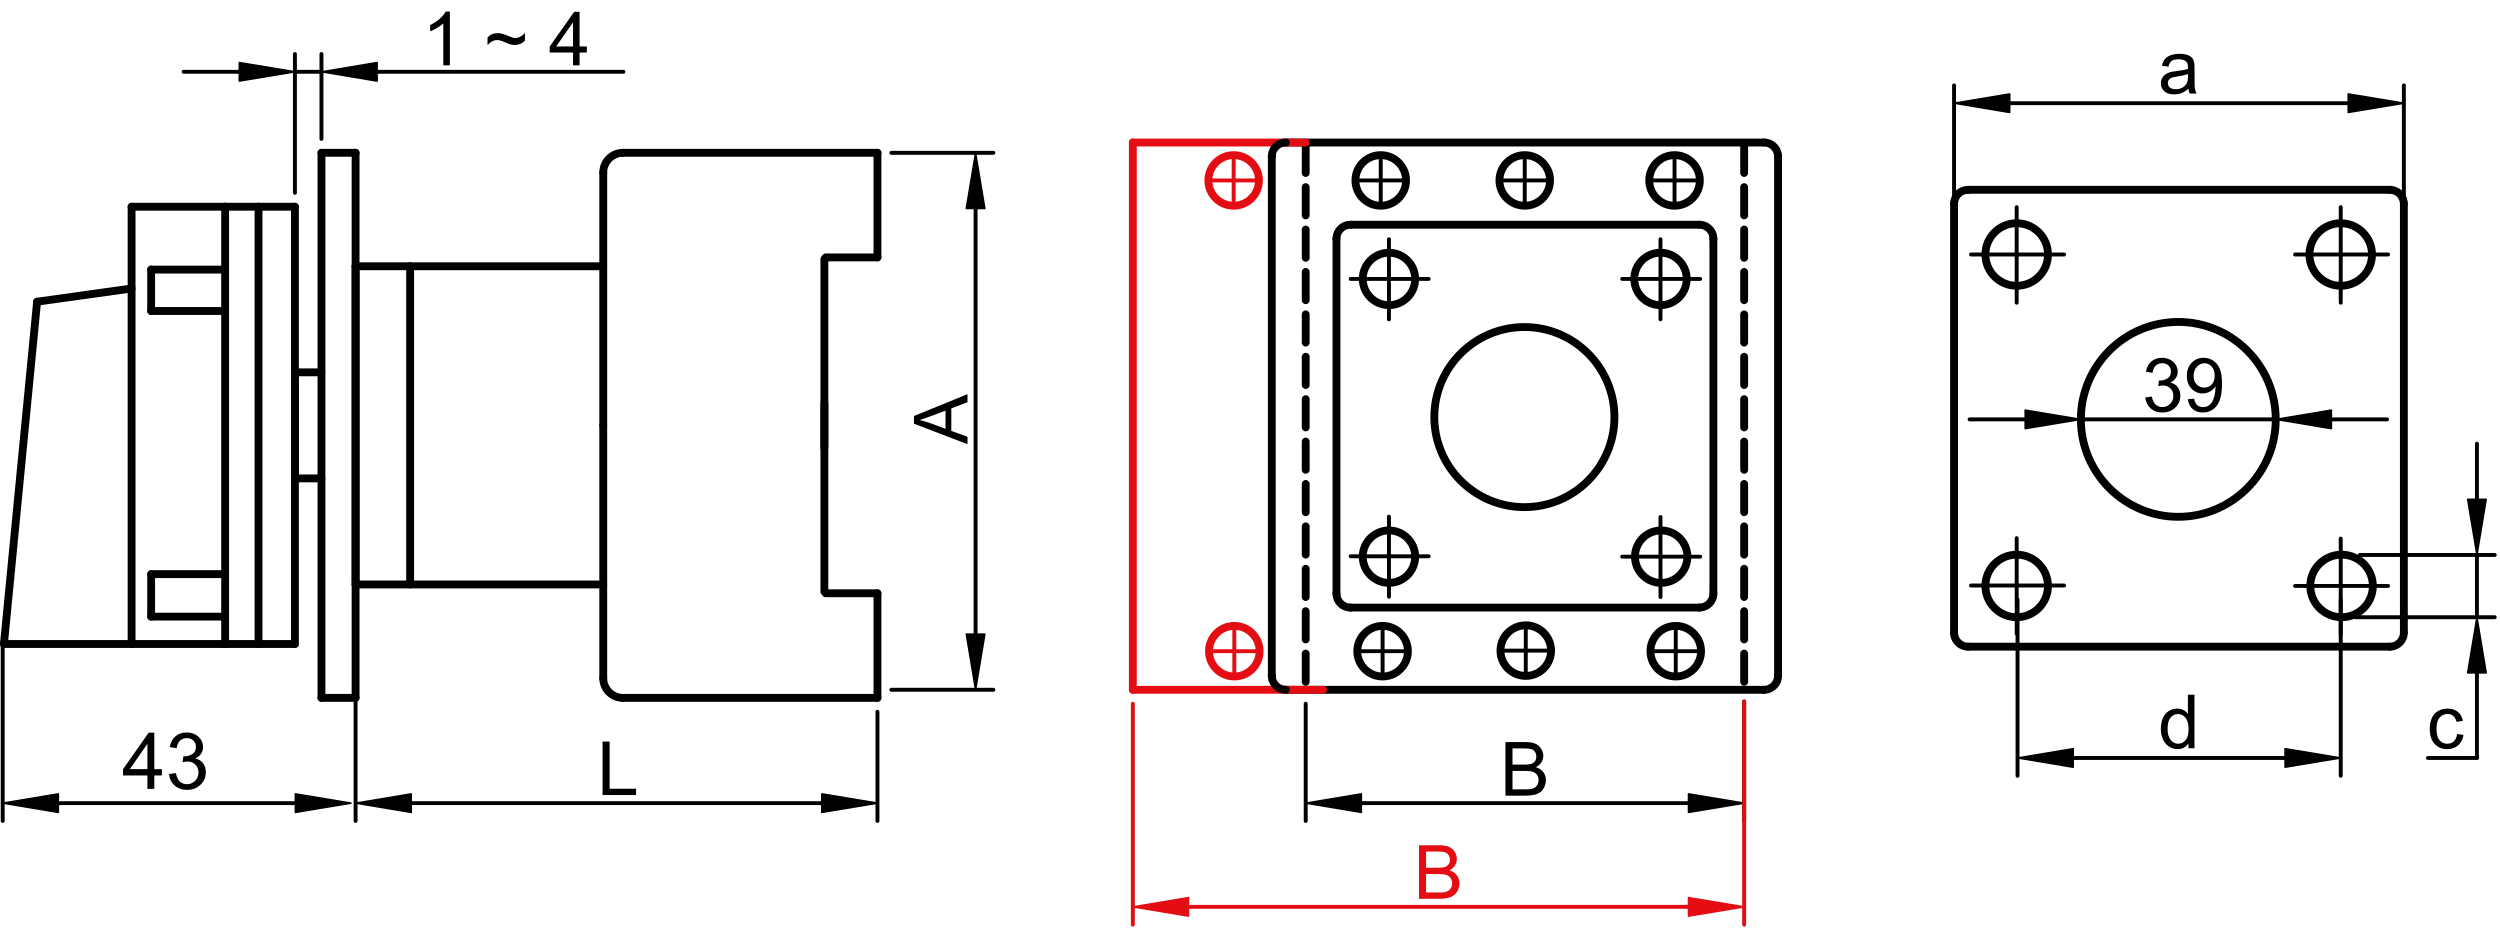 <?xml version="1.0" encoding="utf-8"?>
<!-- Generator: Adobe Illustrator 16.0.3, SVG Export Plug-In . SVG Version: 6.00 Build 0)  -->
<!DOCTYPE svg PUBLIC "-//W3C//DTD SVG 1.1//EN" "http://www.w3.org/Graphics/SVG/1.1/DTD/svg11.dtd">
<svg version="1.1" xmlns="http://www.w3.org/2000/svg" xmlns:xlink="http://www.w3.org/1999/xlink" x="0px" y="0px" width="800px"
	 height="300px" viewBox="0 0 800 300" enable-background="new 0 0 800 300" xml:space="preserve">
<g id="átrajz">
</g>
<g id="átrajzolás">
</g>
<g id="saru">
</g>
<g id="Defpoints">
</g>
<g id="_x30_">
	<g>
		<path d="M193.04,86.458h-79.254c-0.693,0-1.256-0.562-1.256-1.257c0-0.694,0.563-1.256,1.256-1.256h79.254
			c0.694,0,1.256,0.562,1.256,1.256C194.296,85.896,193.734,86.458,193.04,86.458z"/>
	</g>
	<g>
		<path d="M193.04,188.28h-79.254c-0.693,0-1.256-0.562-1.256-1.256c0-0.695,0.563-1.256,1.256-1.256h79.254
			c0.694,0,1.256,0.562,1.256,1.256C194.296,187.718,193.734,188.28,193.04,188.28z"/>
	</g>
	<g>
		<path d="M131.241,188.28c-0.695,0-1.256-0.562-1.256-1.256V85.202c0-0.694,0.562-1.256,1.256-1.256
			c0.694,0,1.256,0.562,1.256,1.256v101.822C132.497,187.718,131.935,188.28,131.241,188.28z"/>
	</g>
	<g>
		<path d="M193.04,218.279c-0.694,0-1.256-0.562-1.256-1.256v-80.909c0-0.694,0.562-1.256,1.256-1.256s1.256,0.562,1.256,1.256
			v80.909C194.296,217.717,193.734,218.279,193.04,218.279z"/>
	</g>
	<g>
		<path d="M280.785,224.579h-81.446c-0.694,0-1.256-0.562-1.256-1.256c0-0.695,0.562-1.256,1.256-1.256h81.446
			c0.694,0,1.256,0.562,1.256,1.256C282.042,224.017,281.479,224.579,280.785,224.579z"/>
	</g>
	<g>
		<path d="M280.785,224.579c-0.694,0-1.256-0.562-1.256-1.256v-33.469c0-0.695,0.562-1.257,1.256-1.257s1.256,0.562,1.256,1.257
			v33.469C282.042,224.017,281.479,224.579,280.785,224.579z"/>
	</g>
	<g>
		<path d="M280.785,191.109h-16.574c-0.695,0-1.256-0.562-1.256-1.256c0-0.695,0.562-1.257,1.256-1.257h16.574
			c0.694,0,1.256,0.562,1.256,1.257C282.042,190.547,281.479,191.109,280.785,191.109z"/>
	</g>
	<g>
		<path d="M263.803,190.591c-0.694,0-1.256-0.562-1.256-1.256v-60.35c0-0.694,0.562-1.256,1.256-1.256s1.256,0.562,1.256,1.256
			v60.35C265.059,190.029,264.497,190.591,263.803,190.591z"/>
	</g>
	<g>
		<path d="M199.339,224.579c-4.167,0-7.556-3.389-7.556-7.556c0-0.694,0.562-1.257,1.256-1.257s1.256,0.563,1.256,1.257
			c0,2.78,2.263,5.043,5.043,5.043c0.694,0,1.256,0.562,1.256,1.256C200.595,224.017,200.033,224.579,199.339,224.579z"/>
	</g>
	<g>
		<path d="M193.04,137.37c-0.694,0-1.256-0.562-1.256-1.256V55.203c0-0.695,0.562-1.257,1.256-1.257s1.256,0.562,1.256,1.257v80.911
			C194.296,136.808,193.734,137.37,193.04,137.37z"/>
	</g>
	<g>
		<path d="M263.803,144.499c-0.694,0-1.256-0.563-1.256-1.256v-60.34c0-0.693,0.562-1.256,1.256-1.256s1.256,0.563,1.256,1.256
			v60.34C265.059,143.936,264.497,144.499,263.803,144.499z"/>
	</g>
	<g>
		<path d="M280.785,50.16h-81.446c-0.694,0-1.256-0.562-1.256-1.257c0-0.694,0.562-1.256,1.256-1.256h81.446
			c0.694,0,1.256,0.562,1.256,1.256C282.042,49.598,281.479,50.16,280.785,50.16z"/>
	</g>
	<g>
		<path d="M280.785,83.629h-16.574c-0.695,0-1.256-0.562-1.256-1.256s0.562-1.256,1.256-1.256h16.574
			c0.694,0,1.256,0.562,1.256,1.256S281.479,83.629,280.785,83.629z"/>
	</g>
	<g>
		<path d="M193.04,56.459c-0.694,0-1.256-0.562-1.256-1.256c0-4.167,3.389-7.556,7.556-7.556c0.694,0,1.256,0.562,1.256,1.256
			c0,0.695-0.562,1.257-1.256,1.257c-2.78,0-5.043,2.263-5.043,5.043C194.296,55.897,193.734,56.459,193.04,56.459z"/>
	</g>
	<g>
		<path d="M280.785,83.629c-0.694,0-1.256-0.562-1.256-1.256v-33.47c0-0.694,0.562-1.256,1.256-1.256s1.256,0.562,1.256,1.256v33.47
			C282.042,83.067,281.479,83.629,280.785,83.629z"/>
	</g>
	<g>
		<path d="M280.785,263.329c-0.347,0-0.628-0.282-0.628-0.628v-34.927c0-0.346,0.281-0.628,0.628-0.628s0.628,0.282,0.628,0.628
			v34.927C281.414,263.046,281.132,263.329,280.785,263.329z"/>
	</g>
	<g>
		<path d="M113.786,263.329c-0.347,0-0.628-0.282-0.628-0.628v-46.961c0-0.346,0.281-0.628,0.628-0.628s0.628,0.282,0.628,0.628
			v46.961C114.414,263.046,114.133,263.329,113.786,263.329z"/>
	</g>
	<g>
		<path d="M262.978,257.631H131.593c-0.347,0-0.628-0.282-0.628-0.628c0-0.346,0.281-0.628,0.628-0.628h131.385
			c0.347,0,0.628,0.282,0.628,0.628C263.606,257.349,263.325,257.631,262.978,257.631z"/>
	</g>
	<g>
		<polygon points="262.978,254.036 262.978,259.972 280.785,257.002 		"/>
		<path d="M262.978,260.222c-0.059,0-0.116-0.02-0.162-0.059c-0.057-0.046-0.09-0.118-0.09-0.191v-5.936
			c0-0.074,0.033-0.145,0.09-0.191c0.056-0.049,0.125-0.064,0.204-0.057l17.807,2.967c0.12,0.02,0.209,0.125,0.209,0.248
			s-0.089,0.229-0.209,0.248l-17.807,2.969C263.005,260.222,262.992,260.222,262.978,260.222z M263.229,254.333v5.342l16.027-2.672
			L263.229,254.333z"/>
	</g>
	<g>
		<polygon points="131.593,254.036 131.593,259.972 113.786,257.002 		"/>
		<path d="M131.593,260.222c-0.014,0-0.027,0-0.042-0.002l-17.807-2.969c-0.121-0.02-0.21-0.125-0.21-0.248s0.089-0.228,0.21-0.248
			l17.807-2.967c0.072-0.015,0.147,0.008,0.204,0.057c0.056,0.047,0.089,0.118,0.089,0.191v5.936c0,0.074-0.033,0.145-0.089,0.191
			C131.709,260.203,131.652,260.222,131.593,260.222z M115.314,257.002l16.027,2.672v-5.342L115.314,257.002z"/>
	</g>
	<g>
		<g>
			<path d="M192.821,254.421v-17.138h2.257v15.116h8.461v2.022H192.821z"/>
		</g>
	</g>
	<g>
		<path d="M0.86,263.329c-0.348,0-0.628-0.282-0.628-0.628v-57.636c0-0.346,0.281-0.628,0.628-0.628
			c0.347,0,0.628,0.282,0.628,0.628v57.636C1.488,263.046,1.208,263.329,0.86,263.329z"/>
	</g>
	<g>
		<path d="M94.516,257.631H18.667c-0.347,0-0.628-0.282-0.628-0.628c0-0.346,0.281-0.628,0.628-0.628h75.849
			c0.347,0,0.628,0.282,0.628,0.628C95.145,257.349,94.863,257.631,94.516,257.631z"/>
	</g>
	<g>
		<polygon points="94.516,254.036 94.516,259.972 112.323,257.002 		"/>
		<path d="M94.516,260.222c-0.059,0-0.117-0.02-0.162-0.059c-0.056-0.046-0.089-0.118-0.089-0.191v-5.936
			c0-0.074,0.033-0.145,0.089-0.191c0.057-0.049,0.126-0.064,0.204-0.057l17.807,2.967c0.121,0.02,0.21,0.125,0.21,0.248
			s-0.089,0.229-0.21,0.248l-17.807,2.969C94.543,260.222,94.53,260.222,94.516,260.222z M94.768,254.333v5.342l16.027-2.672
			L94.768,254.333z"/>
	</g>
	<g>
		<polygon points="18.667,254.036 18.667,259.972 0.86,257.002 		"/>
		<path d="M18.667,260.222c-0.013,0-0.027,0-0.042-0.002L0.818,257.25c-0.12-0.02-0.21-0.125-0.21-0.248s0.09-0.228,0.21-0.248
			l17.807-2.967c0.074-0.015,0.147,0.008,0.204,0.057c0.057,0.047,0.089,0.118,0.089,0.191v5.936c0,0.074-0.033,0.145-0.089,0.191
			C18.784,260.203,18.726,260.222,18.667,260.222z M2.389,257.002l16.027,2.672v-5.342L2.389,257.002z"/>
	</g>
	<g>
		<path d="M317.883,49.531h-32.645c-0.347,0-0.628-0.281-0.628-0.628c0-0.347,0.281-0.628,0.628-0.628h32.645
			c0.347,0,0.628,0.281,0.628,0.628C318.511,49.25,318.229,49.531,317.883,49.531z"/>
	</g>
	<g>
		<path d="M317.883,221.359h-32.645c-0.347,0-0.628-0.282-0.628-0.628c0-0.346,0.281-0.628,0.628-0.628h32.645
			c0.347,0,0.628,0.282,0.628,0.628C318.511,221.077,318.229,221.359,317.883,221.359z"/>
	</g>
	<g>
		<path d="M312.185,203.551c-0.347,0-0.628-0.282-0.628-0.628V66.711c0-0.347,0.281-0.628,0.628-0.628
			c0.348,0,0.628,0.281,0.628,0.628v136.211C312.813,203.269,312.532,203.551,312.185,203.551z"/>
	</g>
	<g>
		<polygon points="309.217,66.711 315.152,66.711 312.185,48.903 		"/>
		<path d="M315.152,66.963h-5.936c-0.074,0-0.144-0.033-0.191-0.089c-0.048-0.057-0.069-0.13-0.057-0.204l2.968-17.808
			c0.039-0.241,0.457-0.241,0.496,0l2.968,17.808c0.013,0.074-0.009,0.147-0.057,0.204C315.296,66.93,315.227,66.963,315.152,66.963
			z M309.514,66.46h5.342l-2.671-16.028L309.514,66.46z"/>
	</g>
	<g>
		<polygon points="309.217,202.922 315.152,202.922 312.185,220.731 		"/>
		<path d="M312.185,220.981c-0.123,0-0.229-0.088-0.248-0.208l-2.968-17.808c-0.013-0.074,0.009-0.147,0.057-0.204
			c0.048-0.056,0.117-0.088,0.191-0.088h5.936c0.074,0,0.144,0.032,0.191,0.088c0.048,0.057,0.069,0.13,0.057,0.204l-2.968,17.808
			C312.413,220.893,312.308,220.981,312.185,220.981z M309.514,203.173l2.671,16.029l2.671-16.029H309.514z"/>
	</g>
	<g>
		<g>
			<path d="M309.602,142.153l-17.138-6.569v-2.468l17.138-6.986v2.582l-5.183,1.965v7.222l5.183,1.865V142.153z M302.574,137.233
				v-5.831l-4.758,1.787c-1.445,0.535-2.64,0.944-3.585,1.224c1.121,0.238,2.226,0.552,3.31,0.945L302.574,137.233z"/>
		</g>
	</g>
	<g>
		<path d="M558.13,263.329c-0.346,0-0.628-0.282-0.628-0.628v-38.23c0-0.346,0.282-0.628,0.628-0.628s0.628,0.282,0.628,0.628v38.23
			C558.758,263.046,558.476,263.329,558.13,263.329z"/>
	</g>
	<g>
		<path d="M417.826,263.329c-0.347,0-0.629-0.282-0.629-0.628v-37.519c0-0.346,0.282-0.628,0.629-0.628
			c0.346,0,0.628,0.282,0.628,0.628v37.519C418.454,263.046,418.172,263.329,417.826,263.329z"/>
	</g>
	<g>
		<path d="M540.321,257.631H435.632c-0.347,0-0.629-0.282-0.629-0.628c0-0.346,0.282-0.628,0.629-0.628h104.689
			c0.347,0,0.629,0.282,0.629,0.628C540.95,257.349,540.668,257.631,540.321,257.631z"/>
	</g>
	<g>
		<polygon points="540.321,254.036 540.321,259.972 558.13,257.002 		"/>
		<path d="M540.321,260.222c-0.059,0-0.117-0.02-0.161-0.059c-0.057-0.046-0.089-0.118-0.089-0.191v-5.936
			c0-0.074,0.032-0.145,0.089-0.191c0.054-0.049,0.127-0.069,0.203-0.057l17.809,2.967c0.12,0.02,0.208,0.125,0.208,0.248
			s-0.088,0.229-0.208,0.248l-17.809,2.969C540.349,260.222,540.336,260.222,540.321,260.222z M540.572,254.333v5.342l16.029-2.672
			L540.572,254.333z"/>
	</g>
	<g>
		<polygon points="435.632,254.036 435.632,259.972 417.826,257.002 		"/>
		<path d="M435.632,260.222c-0.015,0-0.027,0-0.042-0.002l-17.806-2.969c-0.12-0.02-0.209-0.125-0.209-0.248
			s0.089-0.228,0.209-0.248l17.806-2.967c0.073-0.012,0.147,0.008,0.204,0.057c0.056,0.047,0.088,0.118,0.088,0.191v5.936
			c0,0.074-0.032,0.145-0.088,0.191C435.749,260.203,435.69,260.222,435.632,260.222z M419.354,257.002l16.026,2.672v-5.342
			L419.354,257.002z"/>
	</g>
	<g>
		<g>
			<path d="M481.743,254.605v-17.138h6.43c1.311,0,2.36,0.174,3.151,0.52c0.792,0.349,1.41,0.883,1.859,1.605
				c0.449,0.721,0.673,1.475,0.673,2.265c0,0.733-0.199,1.423-0.599,2.071c-0.397,0.648-0.999,1.17-1.804,1.568
				c1.038,0.304,1.833,0.822,2.39,1.553c0.558,0.731,0.837,1.595,0.837,2.591c0,0.802-0.169,1.548-0.508,2.238
				c-0.339,0.69-0.759,1.22-1.257,1.593c-0.498,0.375-1.123,0.658-1.877,0.847c-0.751,0.191-1.671,0.287-2.763,0.287H481.743z
				 M484.001,244.671h3.711c1.006,0,1.728-0.066,2.164-0.199c0.577-0.172,1.011-0.457,1.303-0.854s0.439-0.898,0.439-1.497
				c0-0.569-0.138-1.07-0.41-1.504c-0.271-0.432-0.662-0.729-1.17-0.889c-0.506-0.159-1.377-0.24-2.608-0.24h-3.429V244.671z
				 M484.001,252.583h4.277c0.733,0,1.249-0.027,1.546-0.081c0.525-0.093,0.962-0.25,1.313-0.469
				c0.351-0.218,0.64-0.535,0.868-0.952c0.226-0.417,0.339-0.898,0.339-1.443c0-0.638-0.167-1.195-0.498-1.666
				c-0.331-0.471-0.788-0.8-1.369-0.992c-0.582-0.191-1.419-0.287-2.511-0.287h-3.966V252.583z"/>
		</g>
	</g>
	<g>
		<path fill="#E30D13" d="M558.13,296.523c-0.346,0-0.628-0.282-0.628-0.628v-71.424c0-0.346,0.282-0.628,0.628-0.628
			s0.628,0.282,0.628,0.628v71.424C558.758,296.241,558.476,296.523,558.13,296.523z"/>
	</g>
	<g>
		<path fill="#E30D13" d="M362.505,296.523c-0.347,0-0.628-0.282-0.628-0.628v-70.713c0-0.346,0.281-0.628,0.628-0.628
			c0.348,0,0.629,0.282,0.629,0.628v70.713C363.134,296.241,362.853,296.523,362.505,296.523z"/>
	</g>
	<g>
		<path fill="#E30D13" d="M540.321,290.823H380.313c-0.348,0-0.629-0.282-0.629-0.628c0-0.346,0.281-0.628,0.629-0.628h160.009
			c0.347,0,0.629,0.282,0.629,0.628C540.95,290.541,540.668,290.823,540.321,290.823z"/>
	</g>
	<g>
		<polygon fill="#E30D13" points="540.321,287.228 540.321,293.164 558.13,290.195 		"/>
		<path fill="#E30D13" d="M540.321,293.414c-0.059,0-0.117-0.02-0.161-0.059c-0.057-0.046-0.089-0.118-0.089-0.191v-5.936
			c0-0.074,0.032-0.145,0.089-0.191c0.054-0.049,0.127-0.071,0.203-0.056l17.809,2.967c0.12,0.02,0.208,0.125,0.208,0.248
			c0,0.123-0.088,0.228-0.208,0.248l-17.809,2.969C540.349,293.414,540.336,293.414,540.321,293.414z M540.572,287.525v5.342
			l16.029-2.672L540.572,287.525z"/>
	</g>
	<g>
		<polygon fill="#E30D13" points="380.313,287.228 380.313,293.164 362.505,290.195 		"/>
		<path fill="#E30D13" d="M380.313,293.414c-0.014,0-0.027,0-0.042-0.002l-17.807-2.969c-0.12-0.02-0.21-0.125-0.21-0.248
			c0-0.123,0.09-0.229,0.21-0.248l17.807-2.967c0.076-0.018,0.147,0.007,0.204,0.056c0.056,0.047,0.089,0.118,0.089,0.191v5.936
			c0,0.074-0.033,0.145-0.089,0.191C380.429,293.395,380.371,293.414,380.313,293.414z M364.034,290.195l16.026,2.672v-5.342
			L364.034,290.195z"/>
	</g>
	<g>
		<g>
			<path fill="#E30D13" d="M454.083,287.613v-17.138h6.429c1.311,0,2.361,0.174,3.151,0.52c0.792,0.349,1.411,0.884,1.86,1.605
				c0.448,0.722,0.672,1.475,0.672,2.265c0,0.734-0.198,1.423-0.599,2.071c-0.397,0.647-0.999,1.17-1.804,1.568
				c1.038,0.304,1.833,0.822,2.391,1.553c0.557,0.731,0.836,1.595,0.836,2.592c0,0.802-0.169,1.548-0.508,2.238
				s-0.758,1.22-1.256,1.592c-0.498,0.376-1.124,0.658-1.878,0.847c-0.751,0.191-1.671,0.287-2.763,0.287H454.083z M456.341,277.679
				h3.71c1.006,0,1.728-0.066,2.164-0.199c0.577-0.171,1.012-0.457,1.304-0.854s0.438-0.898,0.438-1.497
				c0-0.569-0.137-1.07-0.409-1.504c-0.272-0.432-0.663-0.729-1.171-0.888c-0.506-0.16-1.377-0.241-2.608-0.241h-3.428V277.679z
				 M456.341,285.591h4.276c0.734,0,1.249-0.027,1.547-0.081c0.524-0.094,0.962-0.25,1.313-0.469
				c0.351-0.219,0.641-0.535,0.868-0.952c0.227-0.417,0.339-0.898,0.339-1.443c0-0.638-0.167-1.195-0.498-1.666
				s-0.788-0.8-1.369-0.991c-0.582-0.191-1.418-0.287-2.511-0.287h-3.965V285.591z"/>
		</g>
	</g>
	<g>
		<path d="M645.613,248.873c-0.346,0-0.629-0.282-0.629-0.628v-56.429c0-0.346,0.283-0.628,0.629-0.628s0.628,0.282,0.628,0.628
			v56.429C646.241,248.59,645.959,248.873,645.613,248.873z"/>
	</g>
	<g>
		<path d="M749.032,248.873c-0.346,0-0.628-0.282-0.628-0.628v-56.429c0-0.346,0.282-0.628,0.628-0.628s0.628,0.282,0.628,0.628
			v56.429C749.66,248.59,749.378,248.873,749.032,248.873z"/>
	</g>
	<g>
		<path d="M731.224,243.174h-67.805c-0.346,0-0.628-0.282-0.628-0.628c0-0.346,0.282-0.628,0.628-0.628h67.805
			c0.347,0,0.628,0.282,0.628,0.628C731.852,242.892,731.57,243.174,731.224,243.174z"/>
	</g>
	<g>
		<polygon points="663.419,239.577 663.419,245.513 645.613,242.546 		"/>
		<path d="M663.419,245.763c-0.015,0-0.027,0-0.042-0.002l-17.806-2.967c-0.12-0.02-0.208-0.125-0.208-0.248
			c0-0.123,0.088-0.229,0.208-0.248l17.806-2.969c0.074-0.015,0.147,0.007,0.204,0.057c0.057,0.046,0.088,0.118,0.088,0.191v5.936
			c0,0.074-0.031,0.145-0.088,0.191C663.537,245.744,663.478,245.763,663.419,245.763z M647.142,242.546l16.027,2.67v-5.342
			L647.142,242.546z"/>
	</g>
	<g>
		<polygon points="731.224,239.577 731.224,245.513 749.032,242.546 		"/>
		<path d="M731.224,245.763c-0.059,0-0.117-0.02-0.162-0.059c-0.056-0.047-0.088-0.118-0.088-0.191v-5.936
			c0-0.074,0.032-0.145,0.088-0.191c0.055-0.049,0.131-0.071,0.204-0.057l17.809,2.969c0.12,0.02,0.208,0.125,0.208,0.248
			c0,0.123-0.088,0.228-0.208,0.248l-17.809,2.967C731.251,245.763,731.238,245.763,731.224,245.763z M731.475,239.874v5.342
			l16.028-2.67L731.475,239.874z"/>
	</g>
	<g>
		<g>
			<path d="M700.287,239.447v-1.57c-0.788,1.232-1.943,1.845-3.473,1.845c-0.988,0-1.899-0.272-2.729-0.819
				c-0.832-0.545-1.475-1.306-1.929-2.285c-0.457-0.977-0.685-2.103-0.685-3.372c0-1.239,0.206-2.363,0.618-3.374
				c0.412-1.008,1.03-1.781,1.855-2.319c0.824-0.538,1.747-0.807,2.766-0.807c0.746,0,1.411,0.157,1.995,0.476
				c0.584,0.314,1.058,0.729,1.423,1.237v-6.15h2.101v17.138H700.287z M693.632,233.249c0,1.59,0.336,2.777,1.009,3.565
				c0.675,0.788,1.467,1.18,2.383,1.18c0.925,0,1.708-0.375,2.354-1.128c0.645-0.751,0.969-1.897,0.969-3.44
				c0-1.698-0.329-2.945-0.986-3.74s-1.468-1.192-2.43-1.192c-0.939,0-1.723,0.383-2.354,1.146
				C693.946,230.402,693.632,231.604,693.632,233.249z"/>
		</g>
	</g>
	<g>
		<path d="M660.504,82.073H630.72c-0.346,0-0.628-0.281-0.628-0.628s0.282-0.628,0.628-0.628h29.784
			c0.346,0,0.628,0.281,0.628,0.628S660.85,82.073,660.504,82.073z"/>
	</g>
	<g>
		<path d="M660.504,187.993H630.72c-0.346,0-0.628-0.282-0.628-0.628c0-0.346,0.282-0.628,0.628-0.628h29.784
			c0.346,0,0.628,0.282,0.628,0.628C661.132,187.71,660.85,187.993,660.504,187.993z"/>
	</g>
	<g>
		<path d="M764.742,208.193H629.793c-0.695,0-1.257-0.562-1.257-1.256s0.562-1.256,1.257-1.256h134.949
			c0.694,0,1.257,0.562,1.257,1.256S765.437,208.193,764.742,208.193z"/>
	</g>
	<g>
		<path d="M764.742,62H629.793c-0.695,0-1.257-0.562-1.257-1.256c0-0.695,0.562-1.257,1.257-1.257h134.949
			c0.694,0,1.257,0.562,1.257,1.257C765.999,61.438,765.437,62,764.742,62z"/>
	</g>
	<g>
		<path d="M625.299,74.434c-0.346,0-0.628-0.281-0.628-0.628v-46.48c0-0.347,0.282-0.628,0.628-0.628
			c0.347,0,0.629,0.281,0.629,0.628v46.48C625.928,74.153,625.646,74.434,625.299,74.434z"/>
	</g>
	<g>
		<path d="M769.235,74.434c-0.346,0-0.628-0.281-0.628-0.628v-46.48c0-0.347,0.282-0.628,0.628-0.628s0.628,0.281,0.628,0.628v46.48
			C769.863,74.153,769.581,74.434,769.235,74.434z"/>
	</g>
	<g>
		<path d="M751.427,33.652H643.107c-0.346,0-0.628-0.281-0.628-0.628c0-0.348,0.282-0.628,0.628-0.628h108.319
			c0.347,0,0.629,0.281,0.629,0.628C752.056,33.371,751.773,33.652,751.427,33.652z"/>
	</g>
	<g>
		<polygon points="643.107,30.057 643.107,35.993 625.299,33.024 		"/>
		<path d="M643.107,36.245c-0.015,0-0.026-0.001-0.041-0.004l-17.809-2.969c-0.12-0.02-0.209-0.125-0.209-0.248
			c0-0.123,0.089-0.229,0.209-0.248l17.809-2.967c0.07-0.011,0.149,0.007,0.203,0.056c0.057,0.048,0.088,0.118,0.088,0.191v5.936
			c0,0.074-0.031,0.144-0.088,0.191C643.226,36.224,643.166,36.245,643.107,36.245z M626.828,33.024l16.029,2.672v-5.342
			L626.828,33.024z"/>
	</g>
	<g>
		<polygon points="751.427,30.057 751.427,35.993 769.235,33.024 		"/>
		<path d="M751.427,36.245c-0.059,0-0.117-0.021-0.161-0.061c-0.057-0.048-0.089-0.118-0.089-0.191v-5.936
			c0-0.074,0.032-0.144,0.089-0.191c0.054-0.049,0.127-0.067,0.203-0.056l17.809,2.967c0.12,0.02,0.208,0.125,0.208,0.248
			c0,0.123-0.088,0.228-0.208,0.248l-17.809,2.969C751.454,36.243,751.441,36.245,751.427,36.245z M751.678,30.354v5.342
			l16.029-2.672L751.678,30.354z"/>
	</g>
	<g>
		<g>
			<path d="M700.309,28.376c-0.777,0.667-1.528,1.139-2.252,1.414c-0.722,0.274-1.497,0.412-2.326,0.412
				c-1.367,0-2.42-0.334-3.154-1c-0.733-0.667-1.102-1.519-1.102-2.557c0-0.608,0.141-1.165,0.417-1.667
				c0.277-0.503,0.641-0.905,1.09-1.21c0.449-0.304,0.955-0.535,1.52-0.69c0.414-0.109,1.04-0.215,1.874-0.316
				c1.706-0.203,2.96-0.444,3.765-0.726c0.008-0.287,0.013-0.47,0.013-0.547c0-0.854-0.199-1.455-0.6-1.805
				c-0.542-0.474-1.344-0.71-2.409-0.71c-0.994,0-1.728,0.173-2.201,0.519c-0.477,0.346-0.824,0.958-1.053,1.837l-2.062-0.275
				c0.187-0.882,0.496-1.594,0.925-2.136c0.43-0.542,1.051-0.96,1.863-1.252c0.812-0.293,1.752-0.439,2.821-0.439
				c1.063,0,1.927,0.125,2.59,0.375c0.664,0.249,1.152,0.563,1.465,0.942c0.312,0.378,0.529,0.856,0.655,1.434
				c0.07,0.36,0.105,1.006,0.105,1.94v2.804c0,1.955,0.044,3.191,0.13,3.711c0.088,0.521,0.26,1.019,0.518,1.495h-2.199
				C700.498,29.485,700.368,28.967,700.309,28.376z M700.133,23.684c-0.769,0.312-1.917,0.577-3.451,0.795
				c-0.868,0.125-1.481,0.266-1.843,0.422c-0.36,0.156-0.638,0.384-0.834,0.685c-0.194,0.301-0.292,0.635-0.292,1.001
				c0,0.562,0.214,1.029,0.641,1.404c0.427,0.375,1.05,0.562,1.875,0.562c0.814,0,1.538-0.176,2.174-0.532
				c0.633-0.354,1.1-0.839,1.396-1.457c0.229-0.476,0.341-1.178,0.341-2.106L700.133,23.684z"/>
		</g>
	</g>
	<g>
		<path d="M548.285,191.185c-0.695,0-1.257-0.562-1.257-1.256V76.402c0-0.693,0.562-1.256,1.257-1.256
			c0.694,0,1.256,0.563,1.256,1.256v113.527C549.541,190.624,548.979,191.185,548.285,191.185z"/>
	</g>
	<g>
		<path d="M427.669,191.185c-0.695,0-1.257-0.562-1.257-1.256V76.402c0-0.693,0.562-1.256,1.257-1.256
			c0.694,0,1.256,0.563,1.256,1.256v113.527C428.925,190.624,428.363,191.185,427.669,191.185z"/>
	</g>
	<g>
		<path d="M406.975,217.494c-0.694,0-1.257-0.562-1.257-1.256V50.093c0-0.694,0.563-1.256,1.257-1.256s1.256,0.562,1.256,1.256
			v166.145C408.23,216.932,407.669,217.494,406.975,217.494z"/>
	</g>
	<g>
		<path d="M568.979,217.494c-0.694,0-1.256-0.562-1.256-1.256V50.093c0-0.694,0.562-1.256,1.256-1.256
			c0.695,0,1.257,0.562,1.257,1.256v166.145C570.235,216.932,569.674,217.494,568.979,217.494z"/>
	</g>
	<g>
		<path fill="#E30D13" d="M362.505,221.987c-0.694,0-1.256-0.562-1.256-1.256V45.603c0-0.694,0.562-1.256,1.256-1.256
			s1.257,0.562,1.257,1.256v175.128C363.762,221.425,363.199,221.987,362.505,221.987z"/>
	</g>
	<g>
		<path d="M417.826,219.45c-0.695,0-1.257-0.562-1.257-1.256v-9.048c0-0.694,0.562-1.256,1.257-1.256
			c0.694,0,1.256,0.562,1.256,1.256v9.048C419.082,218.888,418.521,219.45,417.826,219.45z M417.826,205.879
			c-0.695,0-1.257-0.562-1.257-1.256v-9.045c0-0.694,0.562-1.256,1.257-1.256c0.694,0,1.256,0.562,1.256,1.256v9.045
			C419.082,205.317,418.521,205.879,417.826,205.879z M417.826,192.309c-0.695,0-1.257-0.562-1.257-1.256v-9.045
			c0-0.694,0.562-1.256,1.257-1.256c0.694,0,1.256,0.562,1.256,1.256v9.045C419.082,191.747,418.521,192.309,417.826,192.309z
			 M417.826,178.741c-0.695,0-1.257-0.562-1.257-1.256v-9.048c0-0.694,0.562-1.256,1.257-1.256c0.694,0,1.256,0.562,1.256,1.256
			v9.048C419.082,178.179,418.521,178.741,417.826,178.741z M417.826,165.171c-0.695,0-1.257-0.562-1.257-1.256v-9.045
			c0-0.695,0.562-1.257,1.257-1.257c0.694,0,1.256,0.562,1.256,1.257v9.045C419.082,164.609,418.521,165.171,417.826,165.171z
			 M417.826,151.603c-0.695,0-1.257-0.562-1.257-1.256v-9.047c0-0.693,0.562-1.257,1.257-1.257c0.694,0,1.256,0.563,1.256,1.257
			v9.047C419.082,151.041,418.521,151.603,417.826,151.603z M417.826,138.033c-0.695,0-1.257-0.562-1.257-1.256v-9.046
			c0-0.694,0.562-1.256,1.257-1.256c0.694,0,1.256,0.562,1.256,1.256v9.046C419.082,137.471,418.521,138.033,417.826,138.033z
			 M417.826,124.464c-0.695,0-1.257-0.562-1.257-1.256v-9.047c0-0.694,0.562-1.256,1.257-1.256c0.694,0,1.256,0.562,1.256,1.256
			v9.047C419.082,123.902,418.521,124.464,417.826,124.464z M417.826,110.895c-0.695,0-1.257-0.562-1.257-1.256v-9.046
			c0-0.693,0.562-1.256,1.257-1.256c0.694,0,1.256,0.563,1.256,1.256v9.046C419.082,110.333,418.521,110.895,417.826,110.895z
			 M417.826,97.324c-0.695,0-1.257-0.562-1.257-1.256v-9.045c0-0.695,0.562-1.257,1.257-1.257c0.694,0,1.256,0.562,1.256,1.257
			v9.045C419.082,96.762,418.521,97.324,417.826,97.324z M417.826,83.755c-0.695,0-1.257-0.562-1.257-1.257v-9.046
			c0-0.693,0.562-1.257,1.257-1.257c0.694,0,1.256,0.563,1.256,1.257v9.046C419.082,83.193,418.521,83.755,417.826,83.755z
			 M417.826,70.186c-0.695,0-1.257-0.562-1.257-1.256v-9.046c0-0.694,0.562-1.256,1.257-1.256c0.694,0,1.256,0.562,1.256,1.256
			v9.046C419.082,69.625,418.521,70.186,417.826,70.186z M417.826,56.617c-0.695,0-1.257-0.562-1.257-1.256v-9.047
			c0-0.694,0.562-1.256,1.257-1.256c0.694,0,1.256,0.562,1.256,1.256v9.047C419.082,56.055,418.521,56.617,417.826,56.617z"/>
	</g>
	<g>
		<path d="M558.13,219.45c-0.694,0-1.257-0.562-1.257-1.256v-9.048c0-0.694,0.563-1.256,1.257-1.256s1.257,0.562,1.257,1.256v9.048
			C559.387,218.888,558.824,219.45,558.13,219.45z M558.13,205.879c-0.694,0-1.257-0.562-1.257-1.256v-9.045
			c0-0.694,0.563-1.256,1.257-1.256s1.257,0.562,1.257,1.256v9.045C559.387,205.317,558.824,205.879,558.13,205.879z
			 M558.13,192.309c-0.694,0-1.257-0.562-1.257-1.256v-9.045c0-0.694,0.563-1.256,1.257-1.256s1.257,0.562,1.257,1.256v9.045
			C559.387,191.747,558.824,192.309,558.13,192.309z M558.13,178.741c-0.694,0-1.257-0.562-1.257-1.256v-9.048
			c0-0.694,0.563-1.256,1.257-1.256s1.257,0.562,1.257,1.256v9.048C559.387,178.179,558.824,178.741,558.13,178.741z
			 M558.13,165.171c-0.694,0-1.257-0.562-1.257-1.256v-9.045c0-0.695,0.563-1.257,1.257-1.257s1.257,0.562,1.257,1.257v9.045
			C559.387,164.609,558.824,165.171,558.13,165.171z M558.13,151.603c-0.694,0-1.257-0.562-1.257-1.256v-9.047
			c0-0.693,0.563-1.257,1.257-1.257s1.257,0.563,1.257,1.257v9.047C559.387,151.041,558.824,151.603,558.13,151.603z
			 M558.13,138.033c-0.694,0-1.257-0.562-1.257-1.256v-9.046c0-0.694,0.563-1.256,1.257-1.256s1.257,0.562,1.257,1.256v9.046
			C559.387,137.471,558.824,138.033,558.13,138.033z M558.13,124.464c-0.694,0-1.257-0.562-1.257-1.256v-9.047
			c0-0.694,0.563-1.256,1.257-1.256s1.257,0.562,1.257,1.256v9.047C559.387,123.902,558.824,124.464,558.13,124.464z
			 M558.13,110.895c-0.694,0-1.257-0.562-1.257-1.256v-9.046c0-0.693,0.563-1.256,1.257-1.256s1.257,0.563,1.257,1.256v9.046
			C559.387,110.333,558.824,110.895,558.13,110.895z M558.13,97.324c-0.694,0-1.257-0.562-1.257-1.256v-9.045
			c0-0.695,0.563-1.257,1.257-1.257s1.257,0.562,1.257,1.257v9.045C559.387,96.762,558.824,97.324,558.13,97.324z M558.13,83.755
			c-0.694,0-1.257-0.562-1.257-1.257v-9.046c0-0.693,0.563-1.257,1.257-1.257s1.257,0.563,1.257,1.257v9.046
			C559.387,83.193,558.824,83.755,558.13,83.755z M558.13,70.186c-0.694,0-1.257-0.562-1.257-1.256v-9.046
			c0-0.694,0.563-1.256,1.257-1.256s1.257,0.562,1.257,1.256v9.046C559.387,69.625,558.824,70.186,558.13,70.186z M558.13,56.617
			c-0.694,0-1.257-0.562-1.257-1.256v-9.047c0-0.694,0.563-1.256,1.257-1.256s1.257,0.562,1.257,1.256v9.047
			C559.387,56.055,558.824,56.617,558.13,56.617z"/>
	</g>
	<g>
		<path d="M625.299,203.703c-0.694,0-1.256-0.562-1.256-1.256V65.234c0-0.693,0.562-1.256,1.256-1.256
			c0.695,0,1.257,0.563,1.257,1.256v137.212C626.556,203.141,625.994,203.703,625.299,203.703z"/>
	</g>
	<g>
		<path d="M487.8,163.542c-16.581,0-30.073-13.492-30.073-30.073c0-16.582,13.492-30.073,30.073-30.073s30.073,13.491,30.073,30.073
			C517.873,150.05,504.381,163.542,487.8,163.542z M487.8,105.908c-15.197,0-27.561,12.363-27.561,27.56
			s12.363,27.561,27.561,27.561s27.561-12.363,27.561-27.561S502.997,105.908,487.8,105.908z"/>
	</g>
	<g>
		<path d="M543.794,195.678H432.162c-0.695,0-1.257-0.562-1.257-1.256c0-0.694,0.562-1.256,1.257-1.256h111.632
			c0.694,0,1.257,0.562,1.257,1.256C545.051,195.117,544.488,195.678,543.794,195.678z"/>
	</g>
	<g>
		<path d="M564.488,221.987H411.468c-0.694,0-1.257-0.562-1.257-1.256c0-0.695,0.563-1.257,1.257-1.257h153.021
			c0.694,0,1.256,0.562,1.256,1.257C565.744,221.425,565.183,221.987,564.488,221.987z"/>
	</g>
	<g>
		<path d="M444.463,191.571c-0.346,0-0.628-0.282-0.628-0.628v-25.619c0-0.346,0.282-0.628,0.628-0.628
			c0.347,0,0.629,0.282,0.629,0.628v25.619C445.092,191.289,444.81,191.571,444.463,191.571z"/>
	</g>
	<g>
		<path fill="#E30D13" d="M403.075,209.011h-16.191c-0.347,0-0.628-0.282-0.628-0.628c0-0.346,0.281-0.628,0.628-0.628h16.191
			c0.346,0,0.628,0.282,0.628,0.628C403.703,208.729,403.421,209.011,403.075,209.011z"/>
	</g>
	<g>
		<path fill="#E30D13" d="M423.377,221.987h-60.872c-0.693,0-1.256-0.562-1.256-1.256c0-0.695,0.563-1.257,1.256-1.257h60.872
			c0.694,0,1.256,0.562,1.256,1.257C424.633,221.425,424.071,221.987,423.377,221.987z"/>
	</g>
	<g>
		<path fill="#E30D13" d="M394.979,217.734c-5.157,0-9.352-4.196-9.352-9.352c0-5.155,4.194-9.352,9.352-9.352
			s9.352,4.196,9.352,9.352C404.331,213.538,400.137,217.734,394.979,217.734z M394.979,201.543c-3.771,0-6.839,3.067-6.839,6.839
			c0,3.772,3.067,6.839,6.839,6.839s6.839-3.067,6.839-6.839C401.818,204.611,398.751,201.543,394.979,201.543z"/>
	</g>
	<g>
		<path d="M442.432,217.106c-0.347,0-0.629-0.282-0.629-0.628v-16.191c0-0.346,0.282-0.628,0.629-0.628
			c0.346,0,0.628,0.282,0.628,0.628v16.191C443.06,216.824,442.777,217.106,442.432,217.106z"/>
	</g>
	<g>
		<path d="M442.432,217.734c-5.156,0-9.353-4.196-9.353-9.352c0-5.155,4.196-9.352,9.353-9.352c5.155,0,9.35,4.196,9.35,9.352
			C451.781,213.538,447.587,217.734,442.432,217.734z M442.432,201.543c-3.771,0-6.84,3.067-6.84,6.839
			c0,3.772,3.068,6.839,6.84,6.839c3.77,0,6.837-3.067,6.837-6.839C449.269,204.611,446.201,201.543,442.432,201.543z"/>
	</g>
	<g>
		<path fill="#E30D13" d="M394.979,217.106c-0.348,0-0.628-0.282-0.628-0.628v-16.191c0-0.346,0.28-0.628,0.628-0.628
			s0.628,0.282,0.628,0.628v16.191C395.607,216.824,395.327,217.106,394.979,217.106z"/>
	</g>
	<g>
		<path d="M450.524,209.011h-16.188c-0.346,0-0.628-0.282-0.628-0.628c0-0.346,0.282-0.628,0.628-0.628h16.188
			c0.346,0,0.628,0.282,0.628,0.628C451.152,208.729,450.87,209.011,450.524,209.011z"/>
	</g>
	<g>
		<path d="M457.17,178.646h-24.957c-0.346,0-0.628-0.282-0.628-0.628c0-0.346,0.282-0.628,0.628-0.628h24.957
			c0.346,0,0.628,0.282,0.628,0.628C457.798,178.363,457.516,178.646,457.17,178.646z"/>
	</g>
	<g>
		<path d="M444.463,187.777c-5.317,0-9.644-4.326-9.644-9.644c0-5.32,4.326-9.646,9.644-9.646c5.32,0,9.646,4.326,9.646,9.646
			C454.109,183.451,449.783,187.777,444.463,187.777z M444.463,170.999c-3.931,0-7.131,3.2-7.131,7.134
			c0,3.931,3.2,7.131,7.131,7.131c3.934,0,7.134-3.2,7.134-7.131C451.597,174.199,448.396,170.999,444.463,170.999z"/>
	</g>
	<g>
		<path d="M531.355,191.683c-0.347,0-0.629-0.282-0.629-0.628v-25.619c0-0.346,0.282-0.628,0.629-0.628
			c0.346,0,0.628,0.282,0.628,0.628v25.619C531.983,191.401,531.701,191.683,531.355,191.683z"/>
	</g>
	<g>
		<path d="M488.246,216.922c-0.346,0-0.628-0.282-0.628-0.628v-16.188c0-0.346,0.282-0.628,0.628-0.628
			c0.347,0,0.629,0.282,0.629,0.628v16.188C488.875,216.64,488.593,216.922,488.246,216.922z"/>
	</g>
	<g>
		<path d="M488.246,217.55c-5.155,0-9.352-4.193-9.352-9.35c0-5.155,4.196-9.352,9.352-9.352c5.156,0,9.35,4.196,9.35,9.352
			C497.596,213.357,493.402,217.55,488.246,217.55z M488.246,201.362c-3.771,0-6.839,3.067-6.839,6.839
			c0,3.77,3.067,6.837,6.839,6.837c3.77,0,6.837-3.067,6.837-6.837C495.083,204.429,492.016,201.362,488.246,201.362z"/>
	</g>
	<g>
		<path d="M536.243,217.106c-0.346,0-0.628-0.282-0.628-0.628v-16.191c0-0.346,0.282-0.628,0.628-0.628s0.628,0.282,0.628,0.628
			v16.191C536.871,216.824,536.589,217.106,536.243,217.106z"/>
	</g>
	<g>
		<path d="M536.243,217.734c-5.155,0-9.352-4.196-9.352-9.352c0-5.155,4.196-9.352,9.352-9.352c5.156,0,9.35,4.196,9.35,9.352
			C545.593,213.538,541.399,217.734,536.243,217.734z M536.243,201.543c-3.771,0-6.839,3.067-6.839,6.839
			c0,3.772,3.067,6.839,6.839,6.839c3.77,0,6.837-3.067,6.837-6.839C543.08,204.611,540.013,201.543,536.243,201.543z"/>
	</g>
	<g>
		<path d="M496.34,208.829h-16.188c-0.347,0-0.629-0.282-0.629-0.628c0-0.346,0.282-0.628,0.629-0.628h16.188
			c0.346,0,0.628,0.282,0.628,0.628C496.968,208.547,496.686,208.829,496.34,208.829z"/>
	</g>
	<g>
		<path d="M544.336,209.011h-16.188c-0.346,0-0.628-0.282-0.628-0.628c0-0.346,0.282-0.628,0.628-0.628h16.188
			c0.347,0,0.629,0.282,0.629,0.628C544.965,208.729,544.683,209.011,544.336,209.011z"/>
	</g>
	<g>
		<path d="M544.062,178.761h-24.957c-0.346,0-0.628-0.282-0.628-0.628s0.282-0.628,0.628-0.628h24.957
			c0.346,0,0.628,0.282,0.628,0.628S544.407,178.761,544.062,178.761z"/>
	</g>
	<g>
		<path d="M531.583,187.777c-5.32,0-9.646-4.326-9.646-9.644c0-5.32,4.326-9.646,9.646-9.646c5.317,0,9.645,4.326,9.645,9.646
			C541.228,183.451,536.9,187.777,531.583,187.777z M531.583,170.999c-3.934,0-7.134,3.2-7.134,7.134c0,3.931,3.2,7.131,7.134,7.131
			c3.932,0,7.132-3.2,7.132-7.131C538.715,174.199,535.515,170.999,531.583,170.999z"/>
	</g>
	<g>
		<path d="M645.341,198.766c-6.211,0-11.267-5.055-11.267-11.266s5.056-11.266,11.267-11.266c6.213,0,11.269,5.055,11.269,11.266
			S651.554,198.766,645.341,198.766z M645.341,178.746c-4.827,0-8.753,3.926-8.753,8.753c0,4.827,3.926,8.753,8.753,8.753
			s8.756-3.926,8.756-8.753C654.097,182.672,650.168,178.746,645.341,178.746z"/>
	</g>
	<g>
		<path d="M645.341,203.413c-0.346,0-0.628-0.282-0.628-0.628v-30.571c0-0.346,0.282-0.628,0.628-0.628s0.628,0.282,0.628,0.628
			v30.571C645.969,203.131,645.687,203.413,645.341,203.413z"/>
	</g>
	<g>
		<path d="M543.794,73.167H432.162c-0.695,0-1.257-0.562-1.257-1.256c0-0.694,0.562-1.256,1.257-1.256h111.632
			c0.694,0,1.257,0.562,1.257,1.256C545.051,72.606,544.488,73.167,543.794,73.167z"/>
	</g>
	<g>
		<path d="M564.488,46.859H411.468c-0.694,0-1.257-0.562-1.257-1.256s0.563-1.256,1.257-1.256h153.021
			c0.694,0,1.256,0.562,1.256,1.256S565.183,46.859,564.488,46.859z"/>
	</g>
	<g>
		<path fill="#E30D13" d="M402.864,58.363h-16.191c-0.348,0-0.628-0.281-0.628-0.628s0.28-0.628,0.628-0.628h16.191
			c0.346,0,0.628,0.281,0.628,0.628S403.21,58.363,402.864,58.363z"/>
	</g>
	<g>
		<path fill="#E30D13" d="M394.769,67.087c-5.157,0-9.353-4.195-9.353-9.352c0-5.156,4.195-9.35,9.353-9.35s9.352,4.194,9.352,9.35
			C404.12,62.892,399.926,67.087,394.769,67.087z M394.769,50.898c-3.771,0-6.839,3.067-6.839,6.837
			c0,3.771,3.067,6.839,6.839,6.839s6.839-3.067,6.839-6.839C401.607,53.965,398.54,50.898,394.769,50.898z"/>
	</g>
	<g>
		<path fill="#E30D13" d="M417.826,46.859h-55.321c-0.694,0-1.256-0.562-1.256-1.256s0.562-1.256,1.256-1.256h55.321
			c0.694,0,1.256,0.562,1.256,1.256S418.521,46.859,417.826,46.859z"/>
	</g>
	<g>
		<path d="M457.17,89.886h-24.957c-0.346,0-0.628-0.281-0.628-0.628s0.282-0.628,0.628-0.628h24.957
			c0.346,0,0.628,0.281,0.628,0.628S457.516,89.886,457.17,89.886z"/>
	</g>
	<g>
		<path d="M444.463,98.905c-5.317,0-9.644-4.328-9.644-9.646c0-5.318,4.326-9.644,9.644-9.644c5.32,0,9.646,4.326,9.646,9.644
			C454.109,94.577,449.783,98.905,444.463,98.905z M444.463,82.127c-3.931,0-7.131,3.199-7.131,7.131c0,3.934,3.2,7.134,7.131,7.134
			c3.934,0,7.134-3.2,7.134-7.134C451.597,85.326,448.396,82.127,444.463,82.127z"/>
	</g>
	<g>
		<path d="M444.463,102.809c-0.346,0-0.628-0.281-0.628-0.628V76.562c0-0.347,0.282-0.628,0.628-0.628
			c0.347,0,0.629,0.281,0.629,0.628v25.619C445.092,102.528,444.81,102.809,444.463,102.809z"/>
	</g>
	<g>
		<path fill="#E30D13" d="M394.769,66.458c-0.348,0-0.628-0.281-0.628-0.628V49.642c0-0.347,0.28-0.628,0.628-0.628
			c0.347,0,0.628,0.281,0.628,0.628v16.189C395.396,66.178,395.115,66.458,394.769,66.458z"/>
	</g>
	<g>
		<path d="M449.931,58.363h-16.191c-0.346,0-0.628-0.281-0.628-0.628s0.282-0.628,0.628-0.628h16.191
			c0.346,0,0.628,0.281,0.628,0.628S450.276,58.363,449.931,58.363z"/>
	</g>
	<g>
		<path d="M441.835,67.087c-5.155,0-9.352-4.195-9.352-9.352c0-5.156,4.196-9.35,9.352-9.35c5.156,0,9.353,4.194,9.353,9.35
			C451.188,62.892,446.991,67.087,441.835,67.087z M441.835,50.898c-3.771,0-6.839,3.067-6.839,6.837
			c0,3.771,3.067,6.839,6.839,6.839s6.839-3.067,6.839-6.839C448.674,53.965,445.606,50.898,441.835,50.898z"/>
	</g>
	<g>
		<path d="M441.835,66.458c-0.346,0-0.628-0.281-0.628-0.628V49.642c0-0.347,0.282-0.628,0.628-0.628s0.628,0.281,0.628,0.628
			v16.189C442.463,66.178,442.181,66.458,441.835,66.458z"/>
	</g>
	<g>
		<path d="M544.062,89.886h-24.957c-0.346,0-0.628-0.281-0.628-0.628s0.282-0.628,0.628-0.628h24.957
			c0.346,0,0.628,0.281,0.628,0.628S544.407,89.886,544.062,89.886z"/>
	</g>
	<g>
		<path d="M531.355,98.905c-5.318,0-9.645-4.328-9.645-9.646c0-5.318,4.326-9.644,9.645-9.644c5.319,0,9.646,4.326,9.646,9.644
			C541.002,94.577,536.675,98.905,531.355,98.905z M531.355,82.127c-3.932,0-7.132,3.199-7.132,7.131c0,3.934,3.2,7.134,7.132,7.134
			c3.934,0,7.133-3.2,7.133-7.134C538.488,85.326,535.289,82.127,531.355,82.127z"/>
	</g>
	<g>
		<path d="M531.355,102.809c-0.347,0-0.629-0.281-0.629-0.628V76.562c0-0.347,0.282-0.628,0.629-0.628
			c0.346,0,0.628,0.281,0.628,0.628v25.619C531.983,102.528,531.701,102.809,531.355,102.809z"/>
	</g>
	<g>
		<path d="M496.016,58.363h-16.191c-0.346,0-0.628-0.281-0.628-0.628s0.282-0.628,0.628-0.628h16.191
			c0.346,0,0.628,0.281,0.628,0.628S496.361,58.363,496.016,58.363z"/>
	</g>
	<g>
		<path d="M487.92,66.458c-0.346,0-0.628-0.281-0.628-0.628V49.642c0-0.347,0.282-0.628,0.628-0.628
			c0.347,0,0.629,0.281,0.629,0.628v16.189C488.549,66.178,488.267,66.458,487.92,66.458z"/>
	</g>
	<g>
		<path d="M487.92,67.087c-5.155,0-9.352-4.195-9.352-9.352c0-5.156,4.196-9.35,9.352-9.35c5.156,0,9.353,4.194,9.353,9.35
			C497.272,62.892,493.076,67.087,487.92,67.087z M487.92,50.898c-3.771,0-6.839,3.067-6.839,6.837c0,3.771,3.067,6.839,6.839,6.839
			s6.84-3.067,6.84-6.839C494.76,53.965,491.691,50.898,487.92,50.898z"/>
	</g>
	<g>
		<path d="M543.951,58.363H527.76c-0.346,0-0.628-0.281-0.628-0.628s0.282-0.628,0.628-0.628h16.191
			c0.346,0,0.628,0.281,0.628,0.628S544.297,58.363,543.951,58.363z"/>
	</g>
	<g>
		<path d="M535.855,66.458c-0.346,0-0.628-0.281-0.628-0.628V49.642c0-0.347,0.282-0.628,0.628-0.628s0.628,0.281,0.628,0.628
			v16.189C536.483,66.178,536.201,66.458,535.855,66.458z"/>
	</g>
	<g>
		<path d="M535.855,67.087c-5.155,0-9.352-4.195-9.352-9.352c0-5.156,4.196-9.35,9.352-9.35c5.156,0,9.352,4.194,9.352,9.35
			C545.207,62.892,541.012,67.087,535.855,67.087z M535.855,50.898c-3.771,0-6.839,3.067-6.839,6.837
			c0,3.771,3.067,6.839,6.839,6.839s6.839-3.067,6.839-6.839C542.694,53.965,539.627,50.898,535.855,50.898z"/>
	</g>
	<g>
		<path d="M645.341,92.711c-6.211,0-11.267-5.054-11.267-11.266c0-6.213,5.056-11.269,11.267-11.269
			c6.213,0,11.269,5.055,11.269,11.269C656.609,87.657,651.554,92.711,645.341,92.711z M645.341,72.689
			c-4.827,0-8.753,3.928-8.753,8.756c0,4.827,3.926,8.753,8.753,8.753s8.756-3.926,8.756-8.753
			C654.097,76.617,650.168,72.689,645.341,72.689z"/>
	</g>
	<g>
		<path d="M645.341,97.494c-0.346,0-0.628-0.281-0.628-0.628V66.292c0-0.347,0.282-0.628,0.628-0.628s0.628,0.281,0.628,0.628
			v30.574C645.969,97.212,645.687,97.494,645.341,97.494z"/>
	</g>
	<g>
		<path d="M769.235,203.703c-0.694,0-1.257-0.562-1.257-1.256V65.234c0-0.693,0.563-1.256,1.257-1.256s1.257,0.563,1.257,1.256
			v137.212C770.492,203.141,769.93,203.703,769.235,203.703z"/>
	</g>
	<g>
		<path d="M798.317,178.214h-43.18c-0.347,0-0.628-0.282-0.628-0.628c0-0.346,0.281-0.628,0.628-0.628h43.18
			c0.346,0,0.628,0.282,0.628,0.628C798.945,177.932,798.663,178.214,798.317,178.214z"/>
	</g>
	<g>
		<path d="M798.317,198.137h-44.562c-0.346,0-0.628-0.282-0.628-0.628c0-0.346,0.282-0.628,0.628-0.628h44.562
			c0.346,0,0.628,0.282,0.628,0.628C798.945,197.855,798.663,198.137,798.317,198.137z"/>
	</g>
	<g>
		<path d="M792.619,160.405c-0.346,0-0.628-0.282-0.628-0.628v-17.806c0-0.347,0.282-0.628,0.628-0.628s0.628,0.281,0.628,0.628
			v17.806C793.247,160.123,792.965,160.405,792.619,160.405z"/>
	</g>
	<g>
		<path d="M792.619,243.174c-0.346,0-0.628-0.282-0.628-0.628v-27.229c0-0.346,0.282-0.628,0.628-0.628s0.628,0.282,0.628,0.628
			v27.229C793.247,242.892,792.965,243.174,792.619,243.174z"/>
	</g>
	<g>
		<path d="M792.619,243.174h-15.688c-0.346,0-0.628-0.282-0.628-0.628c0-0.346,0.282-0.628,0.628-0.628h15.688
			c0.346,0,0.628,0.282,0.628,0.628C793.247,242.892,792.965,243.174,792.619,243.174z"/>
	</g>
	<g>
		<path d="M792.619,198.137c-0.346,0-0.628-0.282-0.628-0.628v-19.924c0-0.346,0.282-0.628,0.628-0.628s0.628,0.282,0.628,0.628
			v19.924C793.247,197.855,792.965,198.137,792.619,198.137z"/>
	</g>
	<g>
		<polygon points="789.652,159.777 795.586,159.777 792.619,177.585 		"/>
		<path d="M792.619,177.836c-0.123,0-0.229-0.088-0.248-0.208l-2.967-17.809c-0.012-0.073,0.008-0.147,0.057-0.204
			c0.047-0.056,0.117-0.088,0.191-0.088h5.934c0.073,0,0.145,0.032,0.191,0.088c0.049,0.057,0.068,0.13,0.057,0.204l-2.967,17.809
			C792.848,177.748,792.742,177.836,792.619,177.836z M789.949,160.027l2.67,16.029l2.67-16.029H789.949z"/>
	</g>
	<g>
		<polygon points="789.652,215.317 795.586,215.317 792.619,197.509 		"/>
		<path d="M795.586,215.568h-5.934c-0.074,0-0.145-0.032-0.191-0.089c-0.049-0.056-0.068-0.13-0.057-0.203l2.967-17.809
			c0.039-0.24,0.457-0.24,0.496,0l2.967,17.809c0.012,0.073-0.008,0.147-0.057,0.203
			C795.73,215.536,795.659,215.568,795.586,215.568z M789.949,215.067h5.34l-2.67-16.029L789.949,215.067z"/>
	</g>
	<g>
		<g>
			<path d="M786.264,234.895l2.061,0.275c-0.226,1.425-0.805,2.54-1.732,3.347c-0.93,0.805-2.073,1.207-3.426,1.207
				c-1.697,0-3.063-0.555-4.093-1.666c-1.03-1.109-1.546-2.702-1.546-4.775c0-1.34,0.221-2.513,0.665-3.519s1.119-1.759,2.027-2.262
				c0.905-0.503,1.892-0.754,2.959-0.754c1.348,0,2.446,0.341,3.303,1.023c0.856,0.68,1.406,1.649,1.646,2.903l-2.041,0.314
				c-0.194-0.834-0.54-1.46-1.033-1.882c-0.496-0.419-1.092-0.631-1.794-0.631c-1.058,0-1.919,0.381-2.582,1.142
				c-0.66,0.761-0.991,1.963-0.991,3.607c0,1.669,0.319,2.881,0.957,3.639c0.639,0.756,1.473,1.134,2.501,1.134
				c0.824,0,1.514-0.253,2.068-0.761C785.766,236.728,786.116,235.948,786.264,234.895z"/>
		</g>
	</g>
	<g>
		<path d="M764.195,188.127h-29.784c-0.346,0-0.628-0.282-0.628-0.628c0-0.346,0.282-0.628,0.628-0.628h29.784
			c0.346,0,0.628,0.282,0.628,0.628C764.823,187.845,764.541,188.127,764.195,188.127z"/>
	</g>
	<g>
		<path d="M749.302,198.766c-6.211,0-11.266-5.055-11.266-11.266s5.055-11.266,11.266-11.266c6.214,0,11.269,5.055,11.269,11.266
			S755.516,198.766,749.302,198.766z M749.302,178.746c-4.826,0-8.753,3.926-8.753,8.753c0,4.827,3.927,8.753,8.753,8.753
			c4.827,0,8.756-3.926,8.756-8.753C758.058,182.672,754.129,178.746,749.302,178.746z"/>
	</g>
	<g>
		<path d="M749.032,203.548c-0.346,0-0.628-0.282-0.628-0.628v-30.571c0-0.346,0.282-0.628,0.628-0.628s0.628,0.282,0.628,0.628
			v30.571C749.66,203.266,749.378,203.548,749.032,203.548z"/>
	</g>
	<g>
		<path d="M697.055,166.638c-17.884,0-32.436-14.552-32.436-32.436c0-17.885,14.552-32.436,32.436-32.436
			c17.885,0,32.437,14.551,32.437,32.436C729.491,152.086,714.939,166.638,697.055,166.638z M697.055,104.279
			c-16.5,0-29.923,13.423-29.923,29.923s13.423,29.923,29.923,29.923c16.501,0,29.924-13.423,29.924-29.923
			S713.556,104.279,697.055,104.279z"/>
	</g>
	<g>
		<path d="M764.195,82.073h-29.784c-0.346,0-0.628-0.281-0.628-0.628s0.282-0.628,0.628-0.628h29.784
			c0.346,0,0.628,0.281,0.628,0.628S764.541,82.073,764.195,82.073z"/>
	</g>
	<g>
		<path d="M749.032,92.711c-6.211,0-11.267-5.054-11.267-11.266c0-6.213,5.056-11.269,11.267-11.269s11.266,5.055,11.266,11.269
			C760.298,87.657,755.243,92.711,749.032,92.711z M749.032,72.689c-4.827,0-8.753,3.928-8.753,8.756
			c0,4.827,3.926,8.753,8.753,8.753s8.753-3.926,8.753-8.753C757.785,76.617,753.859,72.689,749.032,72.689z"/>
	</g>
	<g>
		<path d="M749.032,97.494c-0.346,0-0.628-0.281-0.628-0.628V66.292c0-0.347,0.282-0.628,0.628-0.628s0.628,0.281,0.628,0.628
			v30.574C749.66,97.212,749.378,97.494,749.032,97.494z"/>
	</g>
	<g>
		<path d="M648.067,134.831h-17.806c-0.347,0-0.629-0.281-0.629-0.628s0.282-0.628,0.629-0.628h17.806
			c0.346,0,0.628,0.281,0.628,0.628S648.413,134.831,648.067,134.831z"/>
	</g>
	<g>
		<path d="M763.852,134.831h-17.809c-0.346,0-0.628-0.281-0.628-0.628s0.282-0.628,0.628-0.628h17.809
			c0.346,0,0.628,0.281,0.628,0.628S764.197,134.831,763.852,134.831z"/>
	</g>
	<g>
		<g>
			<path d="M686.481,127.174l2.101-0.275c0.24,1.189,0.65,2.045,1.229,2.57c0.576,0.524,1.288,0.787,2.127,0.787
				c0.996,0,1.836-0.342,2.516-1.028c0.68-0.686,1.019-1.536,1.019-2.548c0-0.967-0.316-1.763-0.947-2.391
				c-0.634-0.627-1.436-0.94-2.41-0.94c-0.397,0-0.894,0.078-1.487,0.233l0.236-1.845c0.14,0.016,0.252,0.023,0.338,0.023
				c0.898,0,1.708-0.234,2.427-0.7c0.72-0.469,1.078-1.189,1.078-2.163c0-0.771-0.261-1.41-0.785-1.917
				c-0.521-0.507-1.198-0.759-2.022-0.759c-0.819,0-1.502,0.258-2.049,0.771c-0.545,0.514-0.896,1.285-1.053,2.312l-2.101-0.373
				c0.258-1.409,0.842-2.5,1.752-3.275c0.913-0.774,2.047-1.162,3.403-1.162c0.936,0,1.794,0.201,2.582,0.601
				c0.787,0.402,1.389,0.948,1.806,1.642s0.626,1.43,0.626,2.209c0,0.74-0.199,1.413-0.597,2.021s-0.983,1.091-1.764,1.449
				c1.013,0.234,1.801,0.719,2.362,1.456c0.563,0.736,0.842,1.659,0.842,2.766c0,1.497-0.544,2.766-1.637,3.808
				c-1.092,1.041-2.474,1.561-4.142,1.561c-1.505,0-2.754-0.448-3.748-1.345C687.188,129.763,686.621,128.601,686.481,127.174z"/>
		</g>
		<g>
			<path d="M700.105,127.744l2.021-0.157c0.172,0.942,0.499,1.627,0.979,2.051c0.483,0.426,1.102,0.638,1.855,0.638
				c0.646,0,1.212-0.148,1.703-0.444c0.488-0.297,0.886-0.693,1.194-1.188c0.308-0.496,0.567-1.165,0.775-2.006
				c0.212-0.843,0.317-1.701,0.317-2.573c0-0.094-0.005-0.234-0.013-0.421c-0.42,0.67-0.994,1.213-1.72,1.629
				c-0.729,0.417-1.517,0.625-2.363,0.625c-1.416,0-2.616-0.515-3.596-1.543c-0.979-1.031-1.47-2.388-1.47-4.071
				c0-1.74,0.511-3.14,1.534-4.2c1.023-1.062,2.304-1.591,3.845-1.591c1.112,0,2.131,0.3,3.053,0.9
				c0.921,0.601,1.62,1.457,2.101,2.568c0.477,1.11,0.717,2.72,0.717,4.826c0,2.191-0.238,3.936-0.712,5.234
				c-0.476,1.298-1.18,2.287-2.117,2.965s-2.037,1.017-3.298,1.017c-1.338,0-2.433-0.373-3.279-1.118
				C700.785,130.141,700.277,129.093,700.105,127.744z M708.704,120.177c0-1.208-0.319-2.166-0.957-2.874
				c-0.638-0.709-1.411-1.064-2.321-1.064c-0.94,0-1.752,0.382-2.442,1.145c-0.689,0.764-1.032,1.753-1.032,2.968
				c0,1.091,0.326,1.977,0.981,2.659c0.652,0.681,1.465,1.022,2.437,1.022s1.77-0.341,2.395-1.022
				C708.39,122.329,708.704,121.385,708.704,120.177z"/>
		</g>
	</g>
	<g>
		<path d="M728.235,134.831h-62.36c-0.346,0-0.628-0.281-0.628-0.628s0.282-0.628,0.628-0.628h62.36
			c0.346,0,0.628,0.281,0.628,0.628S728.581,134.831,728.235,134.831z"/>
	</g>
	<g>
		<polygon points="648.067,131.233 648.067,137.169 665.875,134.202 		"/>
		<path d="M648.067,137.42c-0.06,0-0.118-0.021-0.162-0.06c-0.057-0.048-0.089-0.118-0.089-0.191v-5.936
			c0-0.074,0.032-0.144,0.089-0.191c0.054-0.049,0.127-0.067,0.203-0.057l17.809,2.97c0.12,0.02,0.209,0.125,0.209,0.248
			s-0.089,0.228-0.209,0.248l-17.809,2.967C648.094,137.419,648.082,137.42,648.067,137.42z M648.317,131.53v5.342l16.029-2.67
			L648.317,131.53z"/>
	</g>
	<g>
		<polygon points="746.043,131.233 746.043,137.169 728.235,134.202 		"/>
		<path d="M746.043,137.42c-0.015,0-0.026-0.001-0.041-0.003l-17.809-2.967c-0.12-0.02-0.209-0.125-0.209-0.248
			s0.089-0.228,0.209-0.248l17.809-2.97c0.073-0.011,0.146,0.008,0.203,0.057c0.057,0.048,0.089,0.118,0.089,0.191v5.936
			c0,0.074-0.032,0.144-0.089,0.191C746.161,137.4,746.103,137.42,746.043,137.42z M729.764,134.202l16.029,2.67v-5.342
			L729.764,134.202z"/>
	</g>
	<g>
		<path d="M113.786,188.28c-0.694,0-1.256-0.562-1.256-1.256V85.202c0-0.694,0.562-1.256,1.256-1.256s1.256,0.562,1.256,1.256
			v101.822C115.042,187.718,114.48,188.28,113.786,188.28z"/>
	</g>
	<g>
		<path d="M82.728,207.332c-0.695,0-1.257-0.562-1.257-1.256V66.152c0-0.694,0.562-1.256,1.257-1.256
			c0.694,0,1.256,0.562,1.256,1.256v139.924C83.984,206.77,83.422,207.332,82.728,207.332z"/>
	</g>
	<g>
		<path d="M72.039,207.332c-0.694,0-1.256-0.562-1.256-1.256V66.152c0-0.694,0.562-1.256,1.256-1.256
			c0.695,0,1.256,0.562,1.256,1.256v139.924C73.295,206.77,72.734,207.332,72.039,207.332z"/>
	</g>
	<g>
		<path d="M42.11,207.332c-0.695,0-1.257-0.562-1.257-1.256V66.152c0-0.694,0.562-1.256,1.257-1.256
			c0.694,0,1.256,0.562,1.256,1.256v139.924C43.366,206.77,42.804,207.332,42.11,207.332z"/>
	</g>
	<g>
		<path d="M1.258,207.332c-0.041,0-0.081-0.002-0.123-0.005c-0.69-0.069-1.196-0.682-1.128-1.372L10.622,96.42
			c0.066-0.689,0.664-1.183,1.372-1.128c0.691,0.066,1.196,0.681,1.129,1.372L2.507,206.196
			C2.444,206.846,1.897,207.332,1.258,207.332z"/>
	</g>
	<g>
		<path d="M72.039,207.332H42.11c-0.695,0-1.257-0.562-1.257-1.256s0.562-1.256,1.257-1.256h29.929c0.693,0,1.256,0.562,1.256,1.256
			S72.732,207.332,72.039,207.332z"/>
	</g>
	<g>
		<path d="M42.11,207.332H1.256c-0.694,0-1.256-0.562-1.256-1.256s0.562-1.256,1.256-1.256H42.11c0.694,0,1.256,0.562,1.256,1.256
			S42.804,207.332,42.11,207.332z"/>
	</g>
	<g>
		<path d="M94.376,207.332H82.728c-0.695,0-1.257-0.562-1.257-1.256s0.562-1.256,1.257-1.256h11.649
			c0.694,0,1.256,0.562,1.256,1.256S95.071,207.332,94.376,207.332z"/>
	</g>
	<g>
		<path d="M82.728,207.332H72.039c-0.694,0-1.256-0.562-1.256-1.256s0.562-1.256,1.256-1.256h10.688
			c0.694,0,1.256,0.562,1.256,1.256S83.422,207.332,82.728,207.332z"/>
	</g>
	<g>
		<path d="M72.039,198.579H48.366c-0.693,0-1.257-0.562-1.257-1.256c0-0.695,0.563-1.257,1.257-1.257h23.673
			c0.693,0,1.256,0.562,1.256,1.257C73.295,198.017,72.732,198.579,72.039,198.579z"/>
	</g>
	<g>
		<path d="M72.039,184.987H48.366c-0.693,0-1.257-0.562-1.257-1.257c0-0.694,0.563-1.256,1.257-1.256h23.673
			c0.693,0,1.256,0.562,1.256,1.256C73.295,184.425,72.732,184.987,72.039,184.987z"/>
	</g>
	<g>
		<path d="M48.366,198.579c-0.695,0-1.257-0.562-1.257-1.256V183.73c0-0.694,0.562-1.256,1.257-1.256
			c0.694,0,1.256,0.562,1.256,1.256v13.593C49.623,198.017,49.061,198.579,48.366,198.579z"/>
	</g>
	<g>
		<path d="M102.868,120.399h-8.492c-0.695,0-1.257-0.562-1.257-1.257c0-0.694,0.562-1.256,1.257-1.256h8.492
			c0.693,0,1.256,0.562,1.256,1.256C104.125,119.837,103.562,120.399,102.868,120.399z"/>
	</g>
	<g>
		<path d="M102.868,154.339h-8.492c-0.695,0-1.257-0.562-1.257-1.256c0-0.695,0.562-1.256,1.257-1.256h8.492
			c0.693,0,1.256,0.562,1.256,1.256C104.125,153.777,103.562,154.339,102.868,154.339z"/>
	</g>
	<g>
		<path d="M94.376,154.339c-0.695,0-1.257-0.562-1.257-1.256v-33.941c0-0.694,0.562-1.256,1.257-1.256
			c0.694,0,1.256,0.562,1.256,1.256v33.941C95.633,153.777,95.071,154.339,94.376,154.339z"/>
	</g>
	<g>
		<path d="M72.039,67.408H42.11c-0.695,0-1.257-0.562-1.257-1.256s0.562-1.256,1.257-1.256h29.929c0.693,0,1.256,0.562,1.256,1.256
			S72.732,67.408,72.039,67.408z"/>
	</g>
	<g>
		<path d="M72.039,87.521H48.366c-0.693,0-1.257-0.562-1.257-1.257c0-0.694,0.563-1.256,1.257-1.256h23.673
			c0.693,0,1.256,0.562,1.256,1.256C73.295,86.959,72.732,87.521,72.039,87.521z"/>
	</g>
	<g>
		<path d="M72.039,100.78H48.366c-0.693,0-1.257-0.563-1.257-1.257s0.563-1.256,1.257-1.256h23.673c0.693,0,1.256,0.562,1.256,1.256
			S72.732,100.78,72.039,100.78z"/>
	</g>
	<g>
		<path d="M11.871,97.798c-0.617,0-1.156-0.454-1.243-1.082c-0.096-0.687,0.383-1.323,1.07-1.418l30.238-4.221
			c0.68-0.107,1.323,0.383,1.418,1.07s-0.383,1.323-1.07,1.418l-30.237,4.221C11.987,97.794,11.929,97.798,11.871,97.798z"/>
	</g>
	<g>
		<path d="M48.366,100.78c-0.695,0-1.257-0.563-1.257-1.257V86.264c0-0.694,0.562-1.256,1.257-1.256
			c0.694,0,1.256,0.562,1.256,1.256v13.259C49.623,100.217,49.061,100.78,48.366,100.78z"/>
	</g>
	<g>
		<path d="M94.376,67.408H82.728c-0.695,0-1.257-0.562-1.257-1.256s0.562-1.256,1.257-1.256h11.649c0.694,0,1.256,0.562,1.256,1.256
			S95.071,67.408,94.376,67.408z"/>
	</g>
	<g>
		<path d="M82.728,67.408H72.039c-0.694,0-1.256-0.562-1.256-1.256s0.562-1.256,1.256-1.256h10.688c0.694,0,1.256,0.562,1.256,1.256
			S83.422,67.408,82.728,67.408z"/>
	</g>
	<g>
		<path d="M432.162,195.678c-3.171,0-5.75-2.579-5.75-5.75c0-0.694,0.562-1.256,1.257-1.256c0.694,0,1.256,0.562,1.256,1.256
			c0,1.784,1.453,3.237,3.237,3.237c0.694,0,1.256,0.562,1.256,1.256C433.418,195.117,432.856,195.678,432.162,195.678z"/>
	</g>
	<g>
		<path d="M427.669,77.659c-0.695,0-1.257-0.563-1.257-1.257c0-3.169,2.579-5.747,5.75-5.747c0.694,0,1.256,0.562,1.256,1.256
			c0,0.693-0.562,1.256-1.256,1.256c-1.784,0-3.237,1.451-3.237,3.234C428.925,77.096,428.363,77.659,427.669,77.659z"/>
	</g>
	<g>
		<path d="M548.285,77.659c-0.695,0-1.257-0.563-1.257-1.257c0-1.784-1.45-3.234-3.234-3.234c-0.694,0-1.257-0.563-1.257-1.256
			c0-0.694,0.563-1.256,1.257-1.256c3.168,0,5.747,2.578,5.747,5.747C549.541,77.096,548.979,77.659,548.285,77.659z"/>
	</g>
	<g>
		<path d="M543.794,195.678c-0.694,0-1.257-0.562-1.257-1.256c0-0.694,0.563-1.256,1.257-1.256c1.784,0,3.234-1.453,3.234-3.237
			c0-0.694,0.562-1.256,1.257-1.256c0.694,0,1.256,0.562,1.256,1.256C549.541,193.099,546.962,195.678,543.794,195.678z"/>
	</g>
	<g>
		<path d="M625.299,66.491c-0.694,0-1.256-0.562-1.256-1.257c0-3.169,2.579-5.747,5.75-5.747c0.694,0,1.256,0.562,1.256,1.257
			c0,0.693-0.562,1.256-1.256,1.256c-1.784,0-3.237,1.451-3.237,3.234C626.556,65.929,625.994,66.491,625.299,66.491z"/>
	</g>
	<g>
		<path d="M769.235,66.491c-0.694,0-1.257-0.562-1.257-1.257c0-1.784-1.452-3.234-3.236-3.234c-0.694,0-1.256-0.563-1.256-1.256
			c0-0.695,0.562-1.257,1.256-1.257c3.171,0,5.75,2.578,5.75,5.747C770.492,65.929,769.93,66.491,769.235,66.491z"/>
	</g>
	<g>
		<path d="M629.793,208.193c-3.171,0-5.75-2.579-5.75-5.747c0-0.694,0.562-1.256,1.256-1.256c0.695,0,1.257,0.562,1.257,1.256
			c0,1.784,1.453,3.234,3.237,3.234c0.694,0,1.256,0.562,1.256,1.256S630.487,208.193,629.793,208.193z"/>
	</g>
	<g>
		<path d="M764.742,208.193c-0.694,0-1.256-0.562-1.256-1.256s0.562-1.256,1.256-1.256c1.784,0,3.236-1.45,3.236-3.234
			c0-0.694,0.563-1.256,1.257-1.256s1.257,0.562,1.257,1.256C770.492,205.614,767.913,208.193,764.742,208.193z"/>
	</g>
	<g>
		<path d="M411.468,221.987c-3.171,0-5.75-2.579-5.75-5.75c0-0.695,0.563-1.257,1.257-1.257s1.256,0.562,1.256,1.257
			c0,1.784,1.453,3.236,3.237,3.236c0.694,0,1.256,0.562,1.256,1.257C412.724,221.425,412.162,221.987,411.468,221.987z"/>
	</g>
	<g>
		<path d="M406.975,51.35c-0.694,0-1.257-0.562-1.257-1.256c0-3.169,2.579-5.747,5.75-5.747c0.694,0,1.256,0.562,1.256,1.256
			c0,0.693-0.562,1.256-1.256,1.256c-1.784,0-3.237,1.45-3.237,3.234C408.23,50.788,407.669,51.35,406.975,51.35z"/>
	</g>
	<g>
		<path d="M568.979,51.35c-0.694,0-1.256-0.562-1.256-1.256c0-1.784-1.45-3.234-3.234-3.234c-0.694,0-1.257-0.563-1.257-1.256
			c0-0.694,0.563-1.256,1.257-1.256c3.168,0,5.747,2.578,5.747,5.747C570.235,50.788,569.674,51.35,568.979,51.35z"/>
	</g>
	<g>
		<path d="M564.488,221.987c-0.694,0-1.257-0.562-1.257-1.256c0-0.695,0.563-1.257,1.257-1.257c1.784,0,3.234-1.453,3.234-3.236
			c0-0.695,0.562-1.257,1.256-1.257c0.695,0,1.257,0.562,1.257,1.257C570.235,219.408,567.656,221.987,564.488,221.987z"/>
	</g>
	<g>
		<path d="M94.376,207.332c-0.695,0-1.257-0.562-1.257-1.256V66.152c0-0.694,0.562-1.256,1.257-1.256
			c0.694,0,1.256,0.562,1.256,1.256v139.924C95.633,206.77,95.071,207.332,94.376,207.332z"/>
	</g>
	<g>
		<path d="M102.868,224.579c-0.694,0-1.256-0.562-1.256-1.256V48.903c0-0.694,0.562-1.256,1.256-1.256s1.256,0.562,1.256,1.256
			v174.419C104.125,224.017,103.563,224.579,102.868,224.579z"/>
	</g>
	<g>
		<path d="M113.786,224.579c-0.694,0-1.256-0.562-1.256-1.256V48.903c0-0.694,0.562-1.256,1.256-1.256s1.256,0.562,1.256,1.256
			v174.419C115.042,224.017,114.48,224.579,113.786,224.579z"/>
	</g>
	<g>
		<path d="M113.786,224.579h-10.917c-0.694,0-1.256-0.562-1.256-1.256c0-0.695,0.562-1.256,1.256-1.256h10.917
			c0.694,0,1.256,0.562,1.256,1.256C115.042,224.017,114.48,224.579,113.786,224.579z"/>
	</g>
	<g>
		<path d="M113.786,50.16h-10.917c-0.694,0-1.256-0.562-1.256-1.257c0-0.694,0.562-1.256,1.256-1.256h10.917
			c0.694,0,1.256,0.562,1.256,1.256C115.042,49.598,114.48,50.16,113.786,50.16z"/>
	</g>
	<g>
		<path d="M94.376,62.326c-0.348,0-0.628-0.281-0.628-0.628V17.279c0-0.347,0.281-0.628,0.628-0.628
			c0.347,0,0.628,0.281,0.628,0.628v44.418C95.004,62.045,94.724,62.326,94.376,62.326z"/>
	</g>
	<g>
		<path d="M102.868,45.08c-0.347,0-0.628-0.281-0.628-0.628V17.279c0-0.347,0.281-0.628,0.628-0.628s0.628,0.281,0.628,0.628v27.172
			C103.496,44.799,103.215,45.08,102.868,45.08z"/>
	</g>
	<g>
		<path d="M76.569,23.605H58.762c-0.347,0-0.628-0.281-0.628-0.628c0-0.347,0.281-0.628,0.628-0.628h17.807
			c0.347,0,0.628,0.281,0.628,0.628C77.197,23.325,76.917,23.605,76.569,23.605z"/>
	</g>
	<g>
		<path d="M199.497,23.605h-78.822c-0.347,0-0.628-0.281-0.628-0.628c0-0.347,0.281-0.628,0.628-0.628h78.822
			c0.347,0,0.628,0.281,0.628,0.628C200.125,23.325,199.844,23.605,199.497,23.605z"/>
	</g>
	<g>
		<path d="M102.868,23.605h-8.492c-0.348,0-0.628-0.281-0.628-0.628c0-0.347,0.281-0.628,0.628-0.628h8.492
			c0.347,0,0.628,0.281,0.628,0.628C103.496,23.325,103.215,23.605,102.868,23.605z"/>
	</g>
	<g>
		<polygon points="76.569,20.01 76.569,25.946 94.376,22.977 		"/>
		<path d="M76.569,26.198c-0.059,0-0.117-0.021-0.162-0.06c-0.057-0.048-0.089-0.118-0.089-0.191V20.01
			c0-0.073,0.033-0.144,0.089-0.191s0.126-0.066,0.204-0.056l17.807,2.967c0.12,0.02,0.21,0.125,0.21,0.248
			c0,0.123-0.09,0.229-0.21,0.248l-17.807,2.969C76.596,26.197,76.583,26.198,76.569,26.198z M76.821,20.307v5.342l16.027-2.672
			L76.821,20.307z"/>
	</g>
	<g>
		<polygon points="120.675,20.01 120.675,25.946 102.868,22.977 		"/>
		<path d="M120.675,26.198c-0.014,0-0.027-0.001-0.042-0.003l-17.807-2.969c-0.12-0.02-0.209-0.125-0.209-0.248
			c0-0.123,0.089-0.228,0.209-0.248l17.807-2.967c0.079-0.016,0.147,0.007,0.204,0.056c0.057,0.048,0.09,0.118,0.09,0.191v5.936
			c0,0.074-0.033,0.144-0.09,0.191C120.792,26.177,120.734,26.198,120.675,26.198z M104.397,22.977l16.027,2.672v-5.342
			L104.397,22.977z"/>
	</g>
	<g>
		<g>
			<path d="M143.96,20.905h-2.101V7.489c-0.505,0.483-1.169,0.967-1.99,1.45c-0.821,0.483-1.559,0.847-2.211,1.088V7.992
				c1.176-0.553,2.201-1.223,3.081-2.011c0.88-0.788,1.502-1.552,1.868-2.293h1.353V20.905z"/>
		</g>
		<g>
			<path d="M156.008,14.407v-2.395c0.827-0.942,1.912-1.414,3.254-1.414c0.469,0,0.961,0.069,1.475,0.205
				c0.516,0.137,1.25,0.409,2.201,0.814c0.539,0.227,0.942,0.375,1.211,0.445c0.27,0.07,0.541,0.106,0.814,0.106
				c0.507,0,1.032-0.154,1.574-0.458c0.542-0.307,1.024-0.69,1.445-1.152v2.474c-0.499,0.475-1.005,0.819-1.515,1.034
				c-0.512,0.213-1.087,0.32-1.728,0.32c-0.469,0-0.916-0.055-1.34-0.165c-0.426-0.109-1.101-0.371-2.026-0.785
				c-0.924-0.414-1.694-0.621-2.312-0.621c-0.5,0-0.969,0.106-1.41,0.321C157.212,13.353,156.664,13.775,156.008,14.407z"/>
		</g>
		<g>
			<path d="M183.367,20.905v-4.103h-7.46v-1.924l7.833-11.111h1.728v11.111h2.316v1.924h-2.316v4.103H183.367z M183.367,14.878
				v-7.75l-5.391,7.75H183.367z"/>
		</g>
	</g>
	<g>
		<g>
			<path d="M47.173,252.446v-4.307H39.37v-2.024l8.208-11.656h1.804v11.656h2.43v2.024h-2.43v4.307H47.173z M47.173,246.114v-8.11
				l-5.632,8.11H47.173z"/>
		</g>
		<g>
			<path d="M54.081,247.697l2.209-0.294c0.254,1.251,0.685,2.152,1.294,2.707c0.609,0.55,1.352,0.827,2.227,0.827
				c1.04,0,1.917-0.36,2.632-1.08c0.715-0.719,1.074-1.612,1.074-2.675c0-1.013-0.331-1.85-0.994-2.51
				c-0.663-0.658-1.506-0.986-2.528-0.986c-0.417,0-0.936,0.081-1.558,0.245l0.246-1.938c0.147,0.017,0.266,0.024,0.355,0.024
				c0.941,0,1.788-0.245,2.54-0.736c0.752-0.49,1.129-1.246,1.129-2.27c0-0.81-0.274-1.48-0.822-2.012
				c-0.548-0.533-1.255-0.797-2.123-0.797c-0.859,0-1.574,0.27-2.147,0.81c-0.573,0.54-0.941,1.35-1.104,2.429l-2.208-0.393
				c0.27-1.479,0.883-2.628,1.84-3.44c0.957-0.814,2.147-1.222,3.57-1.222c0.982,0,1.886,0.211,2.712,0.633
				c0.826,0.419,1.458,0.994,1.896,1.723s0.656,1.502,0.656,2.319c0,0.778-0.208,1.485-0.625,2.123
				c-0.417,0.638-1.034,1.146-1.853,1.521c1.064,0.245,1.89,0.755,2.479,1.526c0.589,0.775,0.884,1.742,0.884,2.903
				c0,1.57-0.573,2.903-1.718,3.993c-1.145,1.094-2.593,1.639-4.344,1.639c-1.579,0-2.89-0.471-3.932-1.411
				C54.824,250.414,54.229,249.194,54.081,247.697z"/>
		</g>
	</g>
	<g>
	</g>
	<g>
	</g>
	<g>
	</g>
	<g>
	</g>
	<g>
	</g>
	<g>
	</g>
</g>
</svg>
